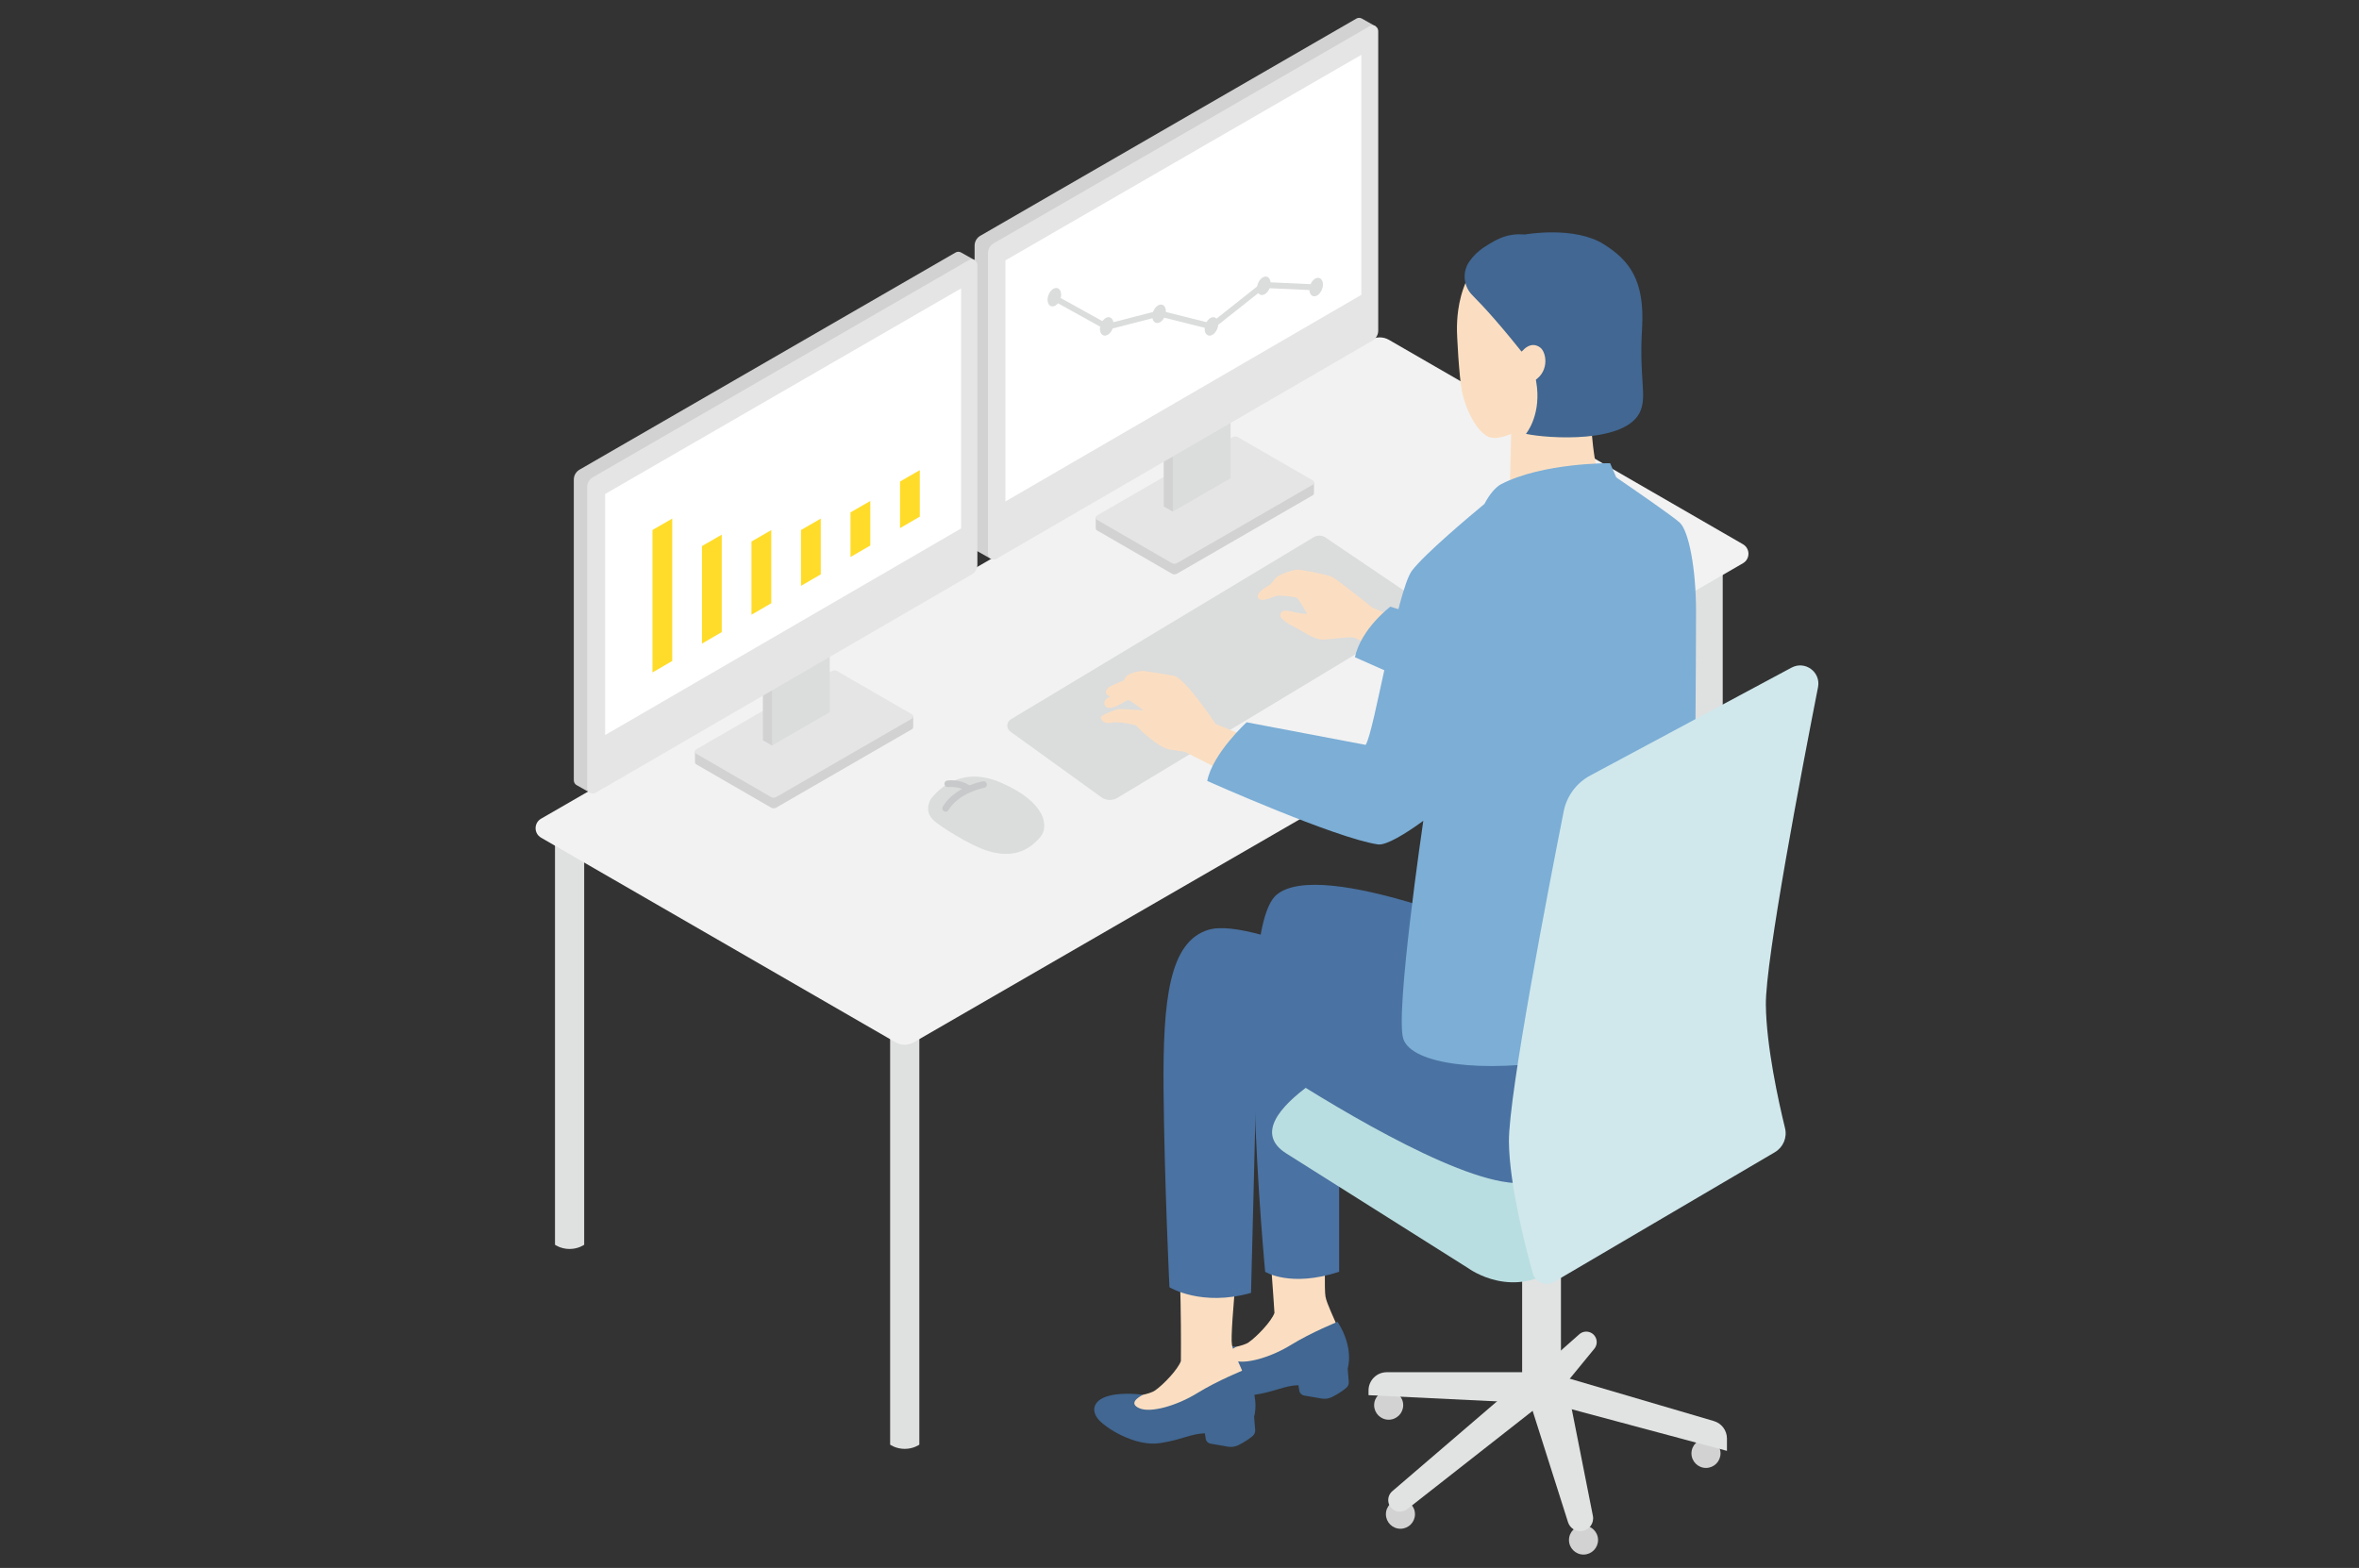 <svg width="528" height="351" viewBox="0 0 528 351" fill="none" xmlns="http://www.w3.org/2000/svg">
<rect x="0" y="0" width="528" height="351" fill="#333333" stroke="none"/>
<g clip-path="url(#clip0_172_1044)">
<path d="M379.052 122.539V220.368C379.052 220.368 380.342 221.313 382.32 221.313C384.298 221.313 385.587 220.368 385.587 220.368V122.539H379.046H379.052Z" fill="#DFE0E0"/>
<path d="M124.22 188.37V278.652C124.22 278.652 125.51 279.597 127.488 279.597C129.466 279.597 130.755 278.652 130.755 278.652V188.37H124.214H124.22Z" fill="#DFE0E0"/>
<path d="M199.232 225.572V323.401C199.232 323.401 200.521 324.346 202.499 324.346C204.477 324.346 205.767 323.401 205.767 323.401V225.572H199.225H199.232Z" fill="#DFE0E0"/>
<path d="M390.117 126.09L204.538 233.329C203.269 234.058 201.71 234.058 200.441 233.329L121.109 187.526C119.468 186.581 119.468 184.219 121.109 183.273L306.782 76.075C308.051 75.346 309.61 75.346 310.873 76.075L390.117 121.837C391.751 122.782 391.757 125.145 390.117 126.09Z" fill="#F2F2F2"/>
<path d="M296.676 120.332L318.15 134.852C319.142 135.521 319.102 136.992 318.075 137.613L250.104 178.609C248.984 179.284 247.559 179.23 246.5 178.461L226.133 163.765C225.182 163.076 225.242 161.638 226.248 161.031L294.044 120.258C294.86 119.765 295.893 119.792 296.683 120.325L296.676 120.332Z" fill="#DBDCDC"/>
<path d="M208.136 179.196C208.136 179.196 213.496 170.67 223.932 175.159C234.369 179.648 234.747 185.17 232.85 187.385C230.008 190.699 226.498 191.982 221.522 190.611C217.148 189.41 210.101 184.711 209.081 183.753C208.062 182.794 207.191 181.572 208.143 179.189L208.136 179.196Z" fill="#DBDCDC"/>
<path d="M211.653 181.707C211.91 181.707 212.153 181.579 212.294 181.343C214.617 177.441 220.24 176.368 220.294 176.354C220.699 176.28 220.962 175.895 220.888 175.49C220.814 175.085 220.422 174.815 220.024 174.896C219.767 174.943 213.678 176.105 211.012 180.58C210.803 180.931 210.917 181.39 211.268 181.599C211.39 181.674 211.518 181.701 211.646 181.701L211.653 181.707Z" fill="#C8C9CA"/>
<path d="M216.79 177.32C217.006 177.32 217.215 177.225 217.364 177.05C217.62 176.732 217.58 176.273 217.269 176.01C217.188 175.943 215.305 174.41 212.051 174.721C211.646 174.761 211.342 175.119 211.383 175.531C211.423 175.936 211.781 176.246 212.193 176.199C214.799 175.956 216.264 177.104 216.324 177.158C216.459 177.272 216.628 177.326 216.797 177.326L216.79 177.32Z" fill="#C8C9CA"/>
<path d="M297.223 261.384C297.223 261.384 296.137 287.327 296.677 290.256C297.304 293.659 302.826 301.914 300.7 306.262C298.175 311.412 292.154 307.612 285.68 310.589C280.124 313.141 275.149 311.311 271.929 309.873C268.615 308.388 266.036 306.64 266.738 304.493C267.157 303.224 268.203 302.083 272.192 302.022C275.061 301.975 278.369 301.266 279.443 300.524C281.333 299.214 284.573 295.812 285.255 293.922C285.255 293.922 283.749 269.937 282.143 260.959L297.23 261.391L297.223 261.384Z" fill="#FBDEC1"/>
<path d="M269.263 301.664C272.631 300.821 276.749 301.469 276.749 301.469C275.547 302.103 273.536 303.46 276.033 304.506C278.531 305.553 284.336 303.919 288.92 301.091C293.504 298.262 299.377 295.906 299.377 295.906C303.177 301.82 301.645 306.349 301.645 306.349L301.888 309.347C301.928 309.839 301.733 310.325 301.361 310.649C300.76 311.169 299.687 311.972 298.128 312.742C297.405 313.093 296.595 313.221 295.806 313.08L291.87 312.398C291.33 312.303 290.905 311.871 290.817 311.331L290.621 310.082C287.293 310.217 285.396 311.567 280.536 312.29C274.967 313.12 268.135 308.8 266.603 306.741C265.07 304.675 265.894 302.508 269.263 301.671V301.664Z" fill="#416792"/>
<path d="M278.045 271.942C278.045 271.942 275.196 298.1 275.736 301.023C276.364 304.425 281.886 312.681 279.759 317.029C277.235 322.179 271.213 318.385 264.74 321.356C259.184 323.907 254.209 322.078 250.989 320.64C247.674 319.155 245.096 317.407 245.798 315.26C246.216 313.991 247.262 312.85 251.252 312.789C254.121 312.742 257.429 312.033 258.502 311.291C260.392 309.988 263.632 306.579 264.314 304.689C264.314 304.689 264.571 280.488 262.964 271.51L278.052 271.942H278.045Z" fill="#FBDEC1"/>
<path d="M248.315 312.438C251.684 311.595 255.802 312.243 255.802 312.243C254.6 312.877 252.588 314.234 255.086 315.28C257.584 316.327 263.389 314.693 267.973 311.865C272.556 309.036 278.429 306.68 278.429 306.68C282.23 312.594 280.698 317.123 280.698 317.123L280.941 320.12C280.981 320.613 280.785 321.099 280.414 321.423C279.813 321.943 278.74 322.746 277.181 323.516C276.458 323.867 275.648 323.995 274.858 323.854L270.923 323.172C270.383 323.077 269.957 322.645 269.87 322.105L269.674 320.856C266.346 320.991 264.449 322.341 259.589 323.064C254.019 323.894 247.188 319.574 245.656 317.515C244.123 315.449 244.947 313.282 248.315 312.445V312.438Z" fill="#416792"/>
<path d="M299.734 226.376V284.7C288.785 288.292 283.175 284.7 283.175 284.7C283.175 284.7 275.932 208.575 285.713 200.319C295.825 191.779 338.671 210.357 338.671 210.357L329.699 235.347L299.727 226.376H299.734Z" fill="#4A72A2"/>
<path d="M378.587 325.359C378.587 327.154 380.045 328.612 381.841 328.612C383.637 328.612 385.095 327.154 385.095 325.359C385.095 323.563 383.637 322.105 381.841 322.105C380.045 322.105 378.587 323.563 378.587 325.359Z" fill="#D2D2D3"/>
<path d="M310.198 338.974C310.198 340.77 311.656 342.228 313.451 342.228C315.247 342.228 316.705 340.77 316.705 338.974C316.705 337.179 315.247 335.721 313.451 335.721C311.656 335.721 310.198 337.179 310.198 338.974Z" fill="#D2D2D3"/>
<path d="M307.565 314.565C307.565 316.36 309.023 317.819 310.819 317.819C312.614 317.819 314.072 316.36 314.072 314.565C314.072 312.769 312.614 311.311 310.819 311.311C309.023 311.311 307.565 312.769 307.565 314.565Z" fill="#D2D2D3"/>
<path d="M351.173 344.753C351.173 346.548 352.631 348.007 354.427 348.007C356.223 348.007 357.681 346.548 357.681 344.753C357.681 342.957 356.223 341.499 354.427 341.499C352.631 341.499 351.173 342.957 351.173 344.753Z" fill="#D2D2D3"/>
<path d="M339.076 313.91L306.309 312.324V311.264C306.309 309.016 308.132 307.187 310.387 307.187H341.945L339.083 313.903L339.076 313.91Z" fill="#E1E2E2"/>
<path d="M340.689 308.888L311.635 333.817C310.278 334.978 310.46 337.132 311.993 338.05C312.924 338.604 314.099 338.529 314.949 337.861L344.375 314.781L340.676 308.888H340.689Z" fill="#E1E2E2"/>
<path d="M350.883 309.211L356.85 301.928C357.93 300.604 357.282 298.606 355.628 298.174C354.872 297.978 354.069 298.174 353.488 298.687L343.889 307.186L350.883 309.211Z" fill="#E1E2E2"/>
<path d="M340.69 311.277V270.49H349.378V311.277C349.378 311.277 347.67 312.283 345.037 312.283C342.405 312.283 340.697 311.277 340.697 311.277H340.69Z" fill="#E1E2E2"/>
<path d="M308.989 233.72C308.989 233.72 274.231 249.591 287.914 258.218L328.687 283.938C328.687 283.938 338.955 291.525 349.425 283.046L395.599 256.389C395.599 256.389 350.566 226.727 338.455 225.485C326.338 224.249 316.172 231.007 308.983 233.72H308.989Z" fill="#B9DEE1"/>
<path d="M346.421 307.187L383.609 318.122C385.344 318.635 386.532 320.222 386.532 322.031V324.792L348.689 314.653L346.421 307.187Z" fill="#E1E2E2"/>
<path d="M350.667 309.738L356.526 339.339C356.85 340.986 355.703 342.566 354.029 342.755C352.665 342.91 351.382 342.08 350.964 340.77L341.608 311.325L350.674 309.745L350.667 309.738Z" fill="#E1E2E2"/>
<path d="M355.851 89.509C355.851 89.509 356.033 102.294 358.43 108.869L345.124 114.546L337.942 108.964C337.942 108.964 338.198 97.879 338.408 89.806L355.851 89.509Z" fill="#FBDEC1"/>
<path d="M344.193 93.195C342.357 95.409 336.443 98.662 333.635 97.947C330.706 97.198 327.985 91.615 327.189 87.45C326.601 84.378 326.034 74.874 326.102 73.064C326.169 71.255 326.088 54.163 343.079 53.326C360.55 52.469 365.349 62.918 365.153 70.358C365.005 76.041 360.55 84.419 347.69 88.24C347.69 88.24 345.975 91.041 344.193 93.188V93.195Z" fill="#FBDEC1"/>
<path d="M342.472 81.152C336.268 73.18 332.042 68.582 329.565 66.105C327.512 64.059 327.236 60.826 328.923 58.463C329.72 57.343 330.813 56.209 332.312 55.257C335.404 53.279 337.456 52.219 341.338 52.489C341.338 52.489 352.395 50.491 359.037 54.717C364.634 58.274 368.184 62.662 367.536 73.517C366.875 84.615 368.562 88.28 367.253 91.797C364.418 99.432 346.34 98.163 341.54 97.124C341.54 97.124 344.713 93.35 344.018 86.741C343.626 83.022 342.465 81.152 342.465 81.152H342.472Z" fill="#416792"/>
<path d="M342.607 85.661C346.974 83.704 346.218 78.891 344.726 77.79C342.627 76.238 340.858 78.445 340.858 78.445L339.549 79.572L341.662 86.127L342.607 85.655V85.661Z" fill="#FBDEC1"/>
<path d="M270.531 208.136C281.008 204.977 317.515 223.865 317.515 223.865L338.685 210.357L375.009 211.383C375.009 211.383 376.299 230.501 375.475 243.063C374.658 255.626 352.861 267.52 336.079 264.469C320.472 261.627 292.363 243.846 281.272 236.515C281.13 246.324 280.009 289.426 280.009 289.426C268.911 292.578 261.749 288.164 261.749 288.164C261.749 288.164 260.615 264.415 260.433 244.029C260.25 223.642 261.715 210.782 270.531 208.123V208.136Z" fill="#4A72A2"/>
<path d="M284.316 130.863C284.822 130.242 285.376 129.56 285.605 129.297C286.078 128.757 289.331 127.508 290.438 127.528C291.546 127.548 296.919 128.635 298.019 129.087C299.126 129.546 307.22 136.067 307.22 136.067L317.447 140.253L313.086 148.002C313.086 148.002 304.068 143 303.062 142.73C302.056 142.46 298.613 143.075 296.352 143.169C294.09 143.264 292.416 141.745 290.479 140.773C288.353 139.706 286.557 138.565 286.557 137.762C286.557 136.743 287.387 136.466 289.055 136.911C290.681 137.343 292.578 137.438 292.578 137.438C292.578 137.438 290.837 134.211 290.263 133.867C289.682 133.516 286.111 133.185 285.477 133.428C284.842 133.671 282.034 135.021 281.568 133.766C281.123 132.55 283.533 131.383 284.302 130.856L284.316 130.863Z" fill="#FBDEC1"/>
<path d="M331.631 142.251L311.197 135.811C311.197 135.811 304.669 140.684 303.265 147.131L323.368 156.022L331.631 142.251Z" fill="#7CAED6"/>
<path d="M249.935 158.83C250.853 158.547 255.97 159.053 255.97 159.053C255.97 159.053 252.912 156.71 252.588 156.724C252.264 156.737 251.009 157.507 250.388 157.824C249.767 158.135 247.89 159.08 247.303 157.865C246.715 156.65 248.322 156.029 248.322 156.029C248.322 156.029 248.423 155.968 248.585 155.873C246.999 155.61 247.208 154.199 248.828 153.49C249.692 153.112 250.617 152.667 251.569 152.282C252.001 150.378 255.869 150.189 255.869 150.189C255.869 150.189 260.081 150.784 262.755 151.29C265.252 151.762 272.084 162.07 272.084 162.07L281.568 165.959L276.175 173.87L265.077 168.254C265.077 168.254 264.8 168.281 261.877 167.808C258.947 167.336 254.215 162.374 254.215 162.374C253.803 162.219 250.293 161.402 248.714 161.794C247.134 162.178 246.358 161.112 246.391 160.592C246.418 160.079 249.017 159.12 249.935 158.837V158.83Z" fill="#FBDEC1"/>
<path d="M279.037 161.692L305.655 166.749C307.524 164.204 312.695 132.139 316.044 127.731C318.838 124.051 328.782 115.688 332.258 112.805C333.379 110.618 334.837 108.991 335.971 108.397C345.341 103.543 360.381 103.692 360.381 103.692L361.751 106.865C365.194 109.221 374.409 115.553 375.988 117.017C377.919 118.813 379.627 127.022 379.613 137.053C379.593 150.075 379.411 174.437 379.289 180.837C379.168 187.236 384.244 222.467 384.244 222.467C384.244 222.467 366.625 234.281 349.641 237.224C332.049 240.269 315.976 238.304 314.093 232.559C312.209 226.815 318.568 183.746 318.568 183.746C314.653 186.615 310.272 189.289 308.442 189.032C299.039 187.689 270.208 174.829 270.208 174.829C271.402 168.693 279.03 161.692 279.03 161.692H279.037Z" fill="#7CAED6"/>
<path d="M347.865 286.955C346.022 288.042 343.646 287.083 343.072 285.025C341.223 278.368 337.834 264.942 337.733 255.653C337.611 245.088 346.792 197.774 349.992 181.633C350.673 178.204 352.854 175.261 355.932 173.607L400.992 149.454C404.023 147.827 407.58 150.453 406.919 153.828C403.307 172.203 395.132 214.947 395.24 224.918C395.348 234.274 398.076 246.601 399.534 252.554C400.047 254.654 399.122 256.834 397.259 257.935L347.865 286.955Z" fill="#D0E8EC"/>
<path d="M245.257 115.843V118.273C245.264 118.448 245.359 118.624 245.541 118.732L262.302 128.426C262.653 128.628 263.085 128.628 263.437 128.426L293.821 110.874C294.016 110.759 294.111 110.557 294.104 110.361V107.951L245.264 115.843H245.257Z" fill="#D2D2D3"/>
<path d="M277.059 97.853L293.821 107.533C294.199 107.749 294.199 108.296 293.821 108.512L263.437 126.063C263.086 126.265 262.654 126.265 262.303 126.063L245.541 116.369C245.163 116.153 245.163 115.606 245.541 115.39L275.925 97.846C276.276 97.643 276.708 97.643 277.059 97.846V97.853Z" fill="#E5E5E6"/>
<path d="M260.494 113.359L262.505 114.52L275.433 107.06V78.796L260.494 86.066V113.359Z" fill="#DBDCDC"/>
<path d="M260.493 113.359V86.066L262.505 85.087V114.52L260.493 113.359Z" fill="#D2D2D3"/>
<path d="M219.416 52.779L303.575 4.169C303.966 3.939 304.405 3.953 304.763 4.128C304.81 4.155 304.858 4.176 304.905 4.209L307.875 5.877L306.943 74.833L221.759 125.091L218.923 123.484C218.478 123.295 218.14 122.863 218.14 122.31V54.987C218.14 54.075 218.626 53.239 219.416 52.779Z" fill="#D2D2D3"/>
<path d="M221.132 56.668V123.991C221.132 124.976 222.198 125.584 223.049 125.091L307.207 76.237C307.991 75.778 308.477 74.941 308.477 74.037V6.957C308.477 5.978 307.417 5.364 306.566 5.856L222.407 54.467C221.618 54.919 221.132 55.763 221.132 56.674V56.668Z" fill="#E5E5E6"/>
<path d="M304.695 66.01V12.276L225.032 58.288V112.258L304.695 66.01Z" fill="white"/>
<path d="M247.708 73.847C247.762 73.847 247.816 73.841 247.87 73.827L259.487 70.844L270.977 73.719C271.179 73.773 271.389 73.719 271.551 73.598L283.074 64.471L294.543 64.998C294.907 65.031 295.218 64.734 295.238 64.37C295.258 64.005 294.975 63.695 294.61 63.674L282.892 63.134C282.73 63.121 282.574 63.175 282.453 63.276L270.99 72.356L259.649 69.52C259.541 69.493 259.427 69.493 259.325 69.52L247.802 72.484L236.313 66.111C235.996 65.936 235.591 66.051 235.415 66.368C235.24 66.685 235.354 67.09 235.672 67.266L247.391 73.766C247.492 73.82 247.6 73.847 247.715 73.847H247.708Z" fill="#DBDCDC"/>
<path d="M234.679 66.031C234.261 67.138 234.504 68.258 235.233 68.535C235.955 68.812 236.887 68.137 237.305 67.03C237.724 65.923 237.481 64.802 236.752 64.525C236.029 64.249 235.098 64.924 234.679 66.031Z" fill="#DBDCDC"/>
<path d="M246.398 72.572C245.98 73.679 246.223 74.799 246.952 75.076C247.674 75.353 248.605 74.678 249.024 73.571C249.443 72.464 249.2 71.343 248.47 71.067C247.748 70.79 246.817 71.465 246.398 72.572Z" fill="#DBDCDC"/>
<path d="M258.117 69.743C257.698 70.85 257.941 71.971 258.67 72.248C259.393 72.524 260.324 71.849 260.743 70.742C261.161 69.635 260.918 68.515 260.189 68.238C259.467 67.961 258.535 68.636 258.117 69.743Z" fill="#DBDCDC"/>
<path d="M269.837 72.572C269.418 73.679 269.661 74.799 270.39 75.076C271.112 75.353 272.044 74.678 272.462 73.571C272.881 72.464 272.638 71.343 271.909 71.067C271.187 70.79 270.255 71.465 269.837 72.572Z" fill="#DBDCDC"/>
<path d="M281.555 63.479C281.137 64.586 281.38 65.707 282.109 65.984C282.831 66.26 283.763 65.585 284.181 64.478C284.6 63.371 284.357 62.251 283.628 61.974C282.905 61.697 281.974 62.372 281.555 63.479Z" fill="#DBDCDC"/>
<path d="M293.274 63.762C292.855 64.869 293.099 65.99 293.828 66.267C294.55 66.543 295.481 65.868 295.9 64.761C296.318 63.654 296.075 62.534 295.346 62.257C294.617 61.98 293.693 62.655 293.274 63.762Z" fill="#DBDCDC"/>
<path d="M155.549 168.213V170.643C155.563 170.819 155.651 170.994 155.833 171.102L172.594 180.796C172.945 180.999 173.377 180.999 173.729 180.796L204.113 163.245C204.308 163.13 204.403 162.927 204.396 162.732V160.322L155.556 168.213H155.549Z" fill="#D2D2D3"/>
<path d="M187.345 150.216L204.106 159.897C204.484 160.113 204.484 160.659 204.106 160.875L173.722 178.427C173.371 178.629 172.939 178.629 172.588 178.427L155.826 168.733C155.448 168.517 155.448 167.97 155.826 167.754L186.21 150.21C186.562 150.007 186.994 150.007 187.345 150.21V150.216Z" fill="#E5E5E6"/>
<path d="M170.779 165.722L172.797 166.884L185.725 159.424L185.718 131.167L170.786 138.43L170.779 165.722Z" fill="#DBDCDC"/>
<path d="M170.778 165.722L170.785 138.43L172.797 137.451V166.883L170.778 165.722Z" fill="#D2D2D3"/>
<path d="M129.709 105.143L213.868 56.533C214.259 56.303 214.698 56.317 215.056 56.492C215.103 56.519 215.15 56.546 215.198 56.573L218.168 58.24L217.236 127.197L132.052 177.455L129.216 175.848C128.771 175.659 128.433 175.227 128.433 174.674V107.351C128.433 106.439 128.919 105.602 129.709 105.143Z" fill="#D2D2D3"/>
<path d="M131.417 109.038V176.361C131.417 177.347 132.483 177.954 133.334 177.462L217.493 128.608C218.276 128.149 218.762 127.312 218.762 126.407V59.327C218.762 58.349 217.702 57.734 216.851 58.227L132.693 106.838C131.903 107.29 131.417 108.134 131.417 109.045V109.038Z" fill="#E5E5E6"/>
<path d="M215.116 118.3V64.566L135.447 110.584V164.548L215.116 118.3Z" fill="white"/>
<path d="M205.875 115.653L201.447 118.225V107.796L205.875 105.244V115.653Z" fill="#FFDC29"/>
<path d="M194.79 122.121L190.362 124.686V114.702L194.79 112.15V122.121Z" fill="#FFDC29"/>
<path d="M183.706 128.581L179.284 131.146V118.651L183.706 116.092V128.581Z" fill="#FFDC29"/>
<path d="M172.629 135.041L168.201 137.613V121.223L172.629 118.665V135.041Z" fill="#FFDC29"/>
<path d="M161.544 141.501L157.116 144.073V122.242L161.544 119.69V141.501Z" fill="#FFDC29"/>
<path d="M150.46 147.962L146.038 150.533V118.651L150.46 116.092V147.962Z" fill="#FFDC29"/>
</g>
<defs>
<clipPath id="clip0_172_1044">
<rect width="287.113" height="344" fill="white" transform="matrix(-1 0 0 1 407 4)"/>
</clipPath>
</defs>
</svg>
